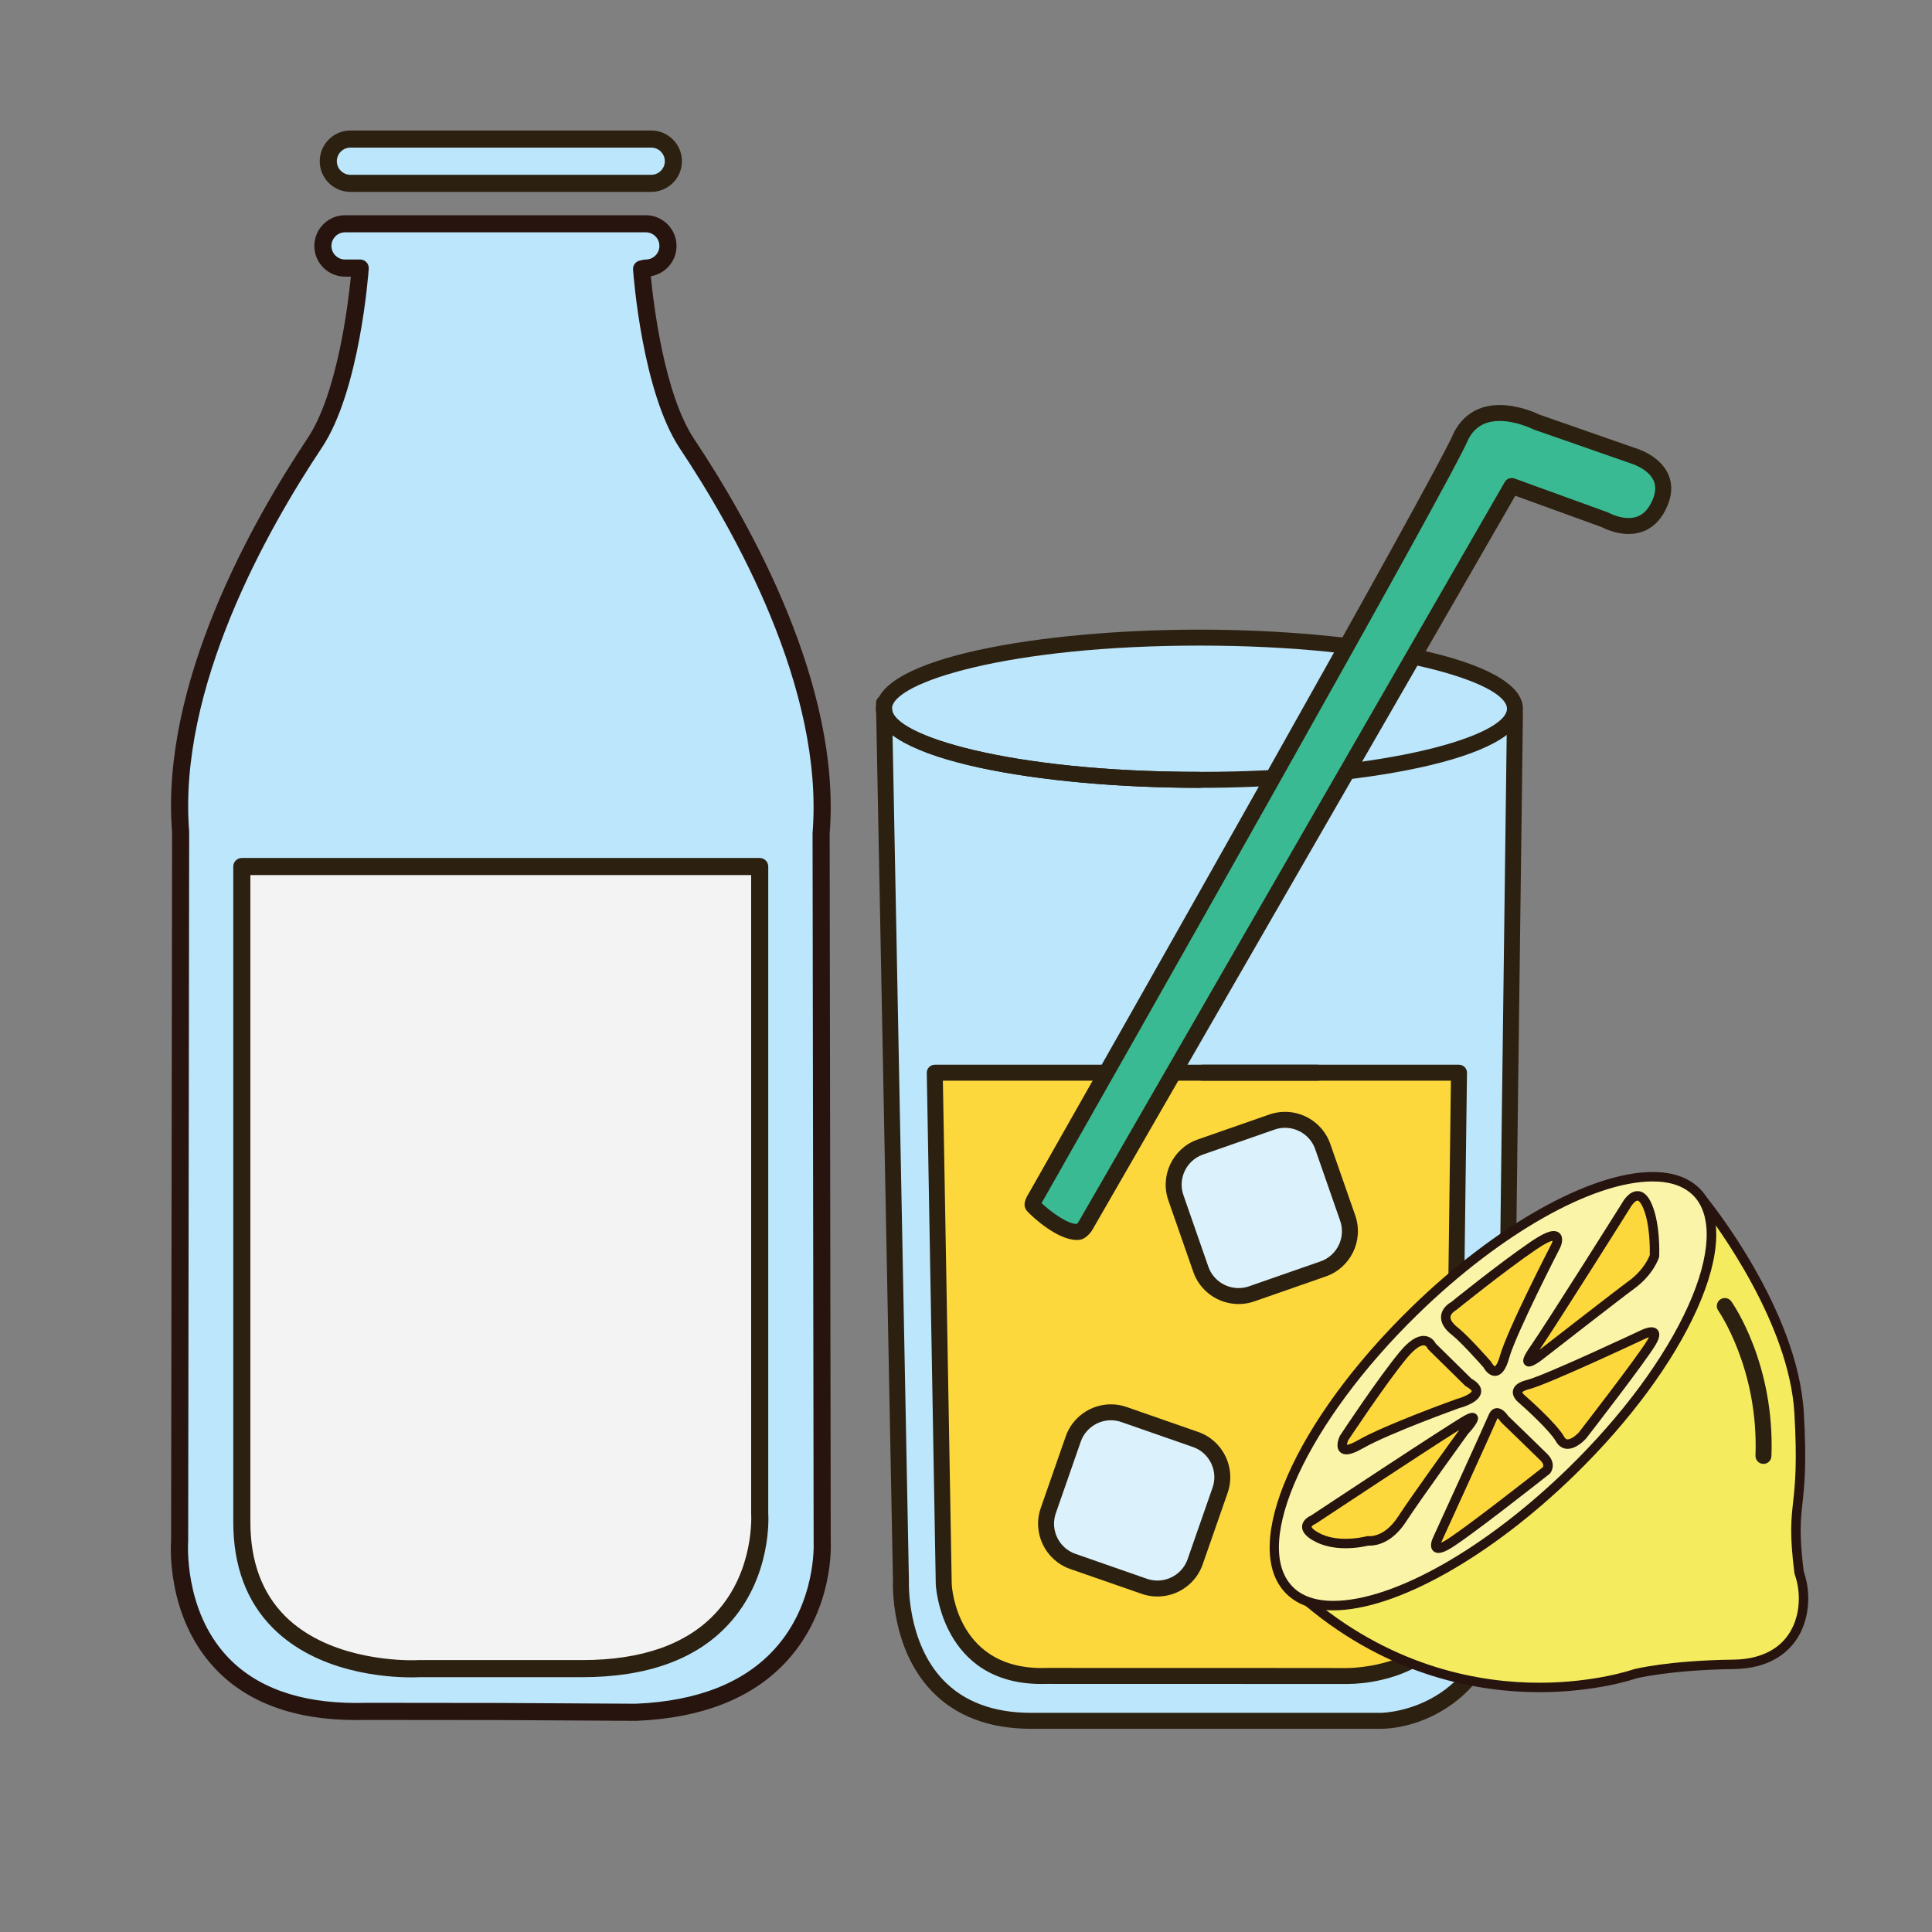 <?xml version="1.0" encoding="utf-8"?>
<!-- Generator: Adobe Illustrator 16.0.0, SVG Export Plug-In . SVG Version: 6.00 Build 0)  -->
<!DOCTYPE svg PUBLIC "-//W3C//DTD SVG 1.1//EN" "http://www.w3.org/Graphics/SVG/1.1/DTD/svg11.dtd">
<svg version="1.1" id="Layer_1" xmlns="http://www.w3.org/2000/svg" xmlns:xlink="http://www.w3.org/1999/xlink" x="0px" y="0px"
	 width="500px" height="500px" viewBox="0 0 500 500" enable-background="new 0 0 500 500" xml:space="preserve">
<rect x="0" y="0" width="500" height="500" fill="#808080" stroke="none"/>
<g id="Layer_1_copy_57">
	<g>
		<g>
			<path fill="#BBE6FB" d="M174.266,41.72c0,3.164-2.564,5.732-5.734,5.732H90.695c-3.174,0-5.739-2.568-5.739-5.732l0,0
				c0-3.168,2.565-5.734,5.739-5.734h77.836C171.701,35.985,174.266,38.552,174.266,41.72L174.266,41.72z"/>
		</g>
		<g>
			<path fill="#2C2010" d="M168.531,49.665H90.695c-4.384,0-7.948-3.564-7.948-7.945c0-4.383,3.564-7.947,7.948-7.947h77.836
				c4.387,0,7.951,3.564,7.951,7.947C176.482,46.101,172.918,49.665,168.531,49.665z M90.695,38.201
				c-1.941,0-3.526,1.576-3.526,3.519c0,1.938,1.585,3.518,3.526,3.518h77.836c1.944,0,3.525-1.58,3.525-3.518
				c0-1.943-1.581-3.519-3.525-3.519H90.695z"/>
		</g>
	</g>
	<g>
		<g>
			<path fill="#BBE6FB" d="M89.3,69.377c-3.169,0-5.738-2.569-5.738-5.732l0,0c0-3.166,2.569-5.734,5.738-5.734h77.837
				c3.17,0,5.734,2.568,5.734,5.734l0,0c0,3.163-2.564,5.732-5.734,5.732l-1.091,0.224c0,0,2.169,30.862,11.764,45.258
				c9.6,14.398,38.019,59.438,34.694,100.774l0.277,183.454c0,0,2.431,42.001-48.245,44.055l-35.417-0.202l-34.395-0.033
				c-51.896,1.507-48.239-44.053-48.239-44.053l0.264-183.441c-3.318-41.337,25.102-86.377,34.701-100.78
				c9.596-14.393,11.77-45.254,11.77-45.254L89.3,69.377L89.3,69.377z"/>
		</g>
		<g>
			<path fill="#27140E" d="M164.544,445.351c-0.013,0-0.02,0-0.023,0l-35.409-0.2l-34.39-0.035c-0.795,0.022-1.652,0.035-2.49,0.035
				c-16.101,0-28.493-4.571-36.827-13.615c-12.523-13.559-11.188-32.078-11.121-32.855l0.253-183.271
				c-3.082-38.322,20.652-80.364,35.074-102.001c7.653-11.486,10.455-34.403,11.191-41.815H89.3c-4.387,0-7.951-3.562-7.951-7.945
				c0-4.381,3.564-7.948,7.951-7.948h77.837c4.383,0,7.947,3.567,7.947,7.948c0,3.94-2.886,7.222-6.654,7.841
				c0.678,7.036,3.456,30.491,11.223,42.147c14.421,21.625,38.155,63.662,35.062,102.173l0.28,183.273
				c0.036,0.585,0.857,17.317-11.227,30.646c-8.762,9.673-21.938,14.929-39.145,15.627
				C164.6,445.351,164.567,445.351,164.544,445.351z M94.662,440.688l34.461,0.039l35.373,0.198
				c15.95-0.652,28.059-5.422,35.99-14.177c10.853-11.967,10.09-27.379,10.083-27.533l-0.277-183.583
				c2.995-37.362-20.218-78.395-34.327-99.545c-9.804-14.719-12.04-45.046-12.128-46.328c-0.08-1.109,0.671-2.101,1.762-2.326
				l1.091-0.228c0.151-0.025,0.296-0.043,0.447-0.043c1.94,0,3.52-1.579,3.52-3.517c0-1.942-1.579-3.52-3.52-3.52H89.3
				c-1.944,0-3.525,1.577-3.525,3.52c0,1.938,1.581,3.517,3.525,3.517h3.92c0.612,0,1.197,0.254,1.62,0.705
				c0.411,0.449,0.629,1.051,0.589,1.666c-0.091,1.282-2.324,31.613-12.136,46.329c-14.108,21.159-37.318,62.203-34.335,99.365
				L48.7,398.854c-0.023,0.347-1.224,17.604,9.987,29.719c7.457,8.062,18.748,12.154,33.544,12.154
				C93.03,440.727,93.84,440.711,94.662,440.688z"/>
		</g>
	</g>
	<g>
		<g>
			<path fill="#F3F3F3" d="M62.585,224.257h134.017V391.62c0,0,2.964,40.229-45.957,40.229c-48.924,0-42.21,0-42.21,0
				s-45.906,2.816-45.85-38.019V224.257z"/>
		</g>
		<g>
			<path fill="#2C2010" d="M106.57,434.103c-6.976,0-24.442-1.247-35.939-12.76c-6.821-6.823-10.271-16.081-10.26-27.514V224.257
				c0-1.224,0.996-2.213,2.214-2.213h134.017c1.221,0,2.218,0.989,2.218,2.213V391.62c0.043,0.511,1.078,16.536-10.383,28.86
				c-8.365,9.017-21.082,13.575-37.792,13.575h-42.146C108.28,434.064,107.604,434.103,106.57,434.103z M64.797,226.47v167.36
				c-0.012,10.211,3.004,18.416,8.964,24.389c10.615,10.627,27.798,11.454,32.81,11.454c0.521,0,0.928-0.01,1.224-0.017
				c0.107-0.019,0.218-0.025,0.332-0.025h42.519c15.429,0,27.056-4.083,34.556-12.16c10.156-10.936,9.204-25.543,9.196-25.687
				l-0.004-165.314H64.797L64.797,226.47z"/>
		</g>
	</g>
	<g>
		<path fill="#BBE6FB" d="M228.768,181.977l4.394,227.251c0,0-1.715,36.122,33.718,36.122c35.438,0,90.487,0,90.487,0
			s31.649-0.348,31.994-39.907c0.348-39.562,2.704-220.583,2.704-220.583l-84.933-9.249L228.768,181.977z"/>
		<path fill="#2C2010" d="M357.366,447.415h-90.487c-10.911,0-19.581-3.301-25.778-9.794c-10.689-11.215-10.03-27.797-10-28.499
			l-4.396-227.105c-0.024-1.091,0.811-2.007,1.896-2.096l78.371-6.371c0.127-0.006,0.256-0.006,0.387,0.008l84.933,9.249
			c1.055,0.117,1.853,1.018,1.836,2.081c-0.02,1.808-2.362,181.463-2.702,220.568c-0.284,32.903-22.392,41.832-34.037,41.958
			C357.377,447.415,357.37,447.415,357.366,447.415z M230.869,183.88l4.359,225.304c-0.012,0.282-0.589,15.705,8.88,25.61
			c5.386,5.632,13.049,8.49,22.771,8.49h90.472c1.367-0.024,29.628-0.984,29.947-37.863c0.321-36.954,2.427-199.357,2.68-218.714
			l-82.871-9.024L230.869,183.88z"/>
	</g>
	<g>
		<path fill="#BBE6FB" d="M392.064,183.423c0,10.162-36.562,18.405-81.646,18.405c-45.096,0-81.65-8.243-81.65-18.405
			c0-10.164,36.555-18.406,81.65-18.406C355.504,165.017,392.064,173.26,392.064,183.423z"/>
		<path fill="#2C2010" d="M310.418,203.891c-40.584,0-83.714-7.173-83.714-20.467c0-13.296,43.13-20.471,83.714-20.471
			c40.581,0,83.708,7.175,83.708,20.471C394.126,196.718,350.999,203.891,310.418,203.891z M310.418,167.08
			c-49.312,0-79.585,9.517-79.585,16.343c0,6.823,30.272,16.337,79.585,16.337c49.309,0,79.584-9.515,79.584-16.337
			C390.002,176.597,359.727,167.08,310.418,167.08z"/>
	</g>
	<g>
		<g>
			<path fill="#FCD83C" d="M241.915,277.614l2.326,132.372c0,0,1.032,24.767,26.835,23.738c28.899,0,77.516,0.029,77.516,0.029
				s26.732,0,27.14-20.414c0.407-19.873,1.861-135.727,1.861-135.727L241.915,277.614L241.915,277.614z"/>
			<path fill="#2C2010" d="M269.525,435.811c-25.971,0-27.338-25.486-27.347-25.742l-2.326-132.42
				c-0.009-0.553,0.204-1.088,0.593-1.48c0.391-0.395,0.916-0.616,1.47-0.616h135.678c0.545,0,1.073,0.222,1.462,0.608
				c0.392,0.395,0.602,0.926,0.598,1.477c-0.018,1.161-1.454,116.088-1.854,135.75c-0.358,17.746-19.262,22.426-29.206,22.426
				c-0.003,0-48.615-0.021-77.516-0.021C270.602,435.804,270.061,435.811,269.525,435.811z M244.014,279.678l2.292,130.268
				c0.034,0.859,1.34,22.595,24.688,21.713c28.963-0.028,77.599,0.031,77.599,0.031c1.005-0.002,24.712-0.255,25.079-18.398
				c0.372-18.16,1.63-117.855,1.823-133.611H244.014V279.678z"/>
		</g>
		<g>
			<g>
				<path fill="#DBF1FB" d="M348.791,315.253c1.861,5.362-0.997,11.274-6.351,13.146l-18.521,6.451
					c-5.363,1.869-11.273-0.99-13.144-6.351l-6.457-18.521c-1.861-5.355,0.99-11.271,6.35-13.141l18.519-6.455
					c5.359-1.871,11.271,0.992,13.142,6.348L348.791,315.253z"/>
			</g>
			<g>
				<path fill="#2C2010" d="M320.547,337.484c-5.275,0-9.987-3.338-11.719-8.303l-6.456-18.52
					c-2.249-6.451,1.169-13.527,7.622-15.77l18.512-6.457c1.312-0.459,2.671-0.689,4.057-0.689c5.273,0,9.984,3.342,11.716,8.309
					l6.462,18.516c2.244,6.451-1.175,13.523-7.624,15.777l-18.52,6.457C323.289,337.259,321.925,337.484,320.547,337.484z
					 M332.562,291.875c-0.92,0-1.823,0.154-2.695,0.458l-18.517,6.455c-4.301,1.493-6.576,6.216-5.078,10.519l6.449,18.518
					c1.154,3.31,4.305,5.529,7.825,5.529c0.916,0,1.82-0.149,2.694-0.453l18.515-6.455c4.3-1.497,6.58-6.215,5.079-10.519
					l-6.454-18.516C339.227,294.1,336.081,291.875,332.562,291.875z"/>
			</g>
		</g>
		<g>
			<g>
				<path fill="#DBF1FB" d="M309.299,404.195c-1.868,5.359-7.785,8.221-13.145,6.352l-18.512-6.453
					c-5.361-1.873-8.219-7.785-6.346-13.146l6.45-18.521c1.872-5.358,7.784-8.221,13.147-6.352l18.514,6.454
					c5.358,1.869,8.221,7.793,6.352,13.147L309.299,404.195z"/>
			</g>
			<g>
				<path fill="#2C2010" d="M299.529,413.178c-1.383,0-2.746-0.236-4.055-0.689l-18.512-6.442
					c-6.449-2.257-9.867-9.333-7.617-15.772l6.457-18.53c1.73-4.964,6.438-8.304,11.717-8.304c1.379,0,2.742,0.229,4.051,0.691
					l18.519,6.455c6.449,2.243,9.865,9.318,7.619,15.768l-6.456,18.515C309.517,409.839,304.81,413.178,299.529,413.178z
					 M287.521,367.564c-3.521,0-6.672,2.227-7.826,5.543l-6.452,18.521c-1.498,4.294,0.778,9.012,5.075,10.507l18.517,6.457
					c0.869,0.302,1.775,0.455,2.695,0.455c3.525,0,6.668-2.22,7.82-5.53l6.462-18.523c1.496-4.297-0.786-9.018-5.077-10.51
					l-18.523-6.457C289.342,367.716,288.438,367.564,287.521,367.564z"/>
			</g>
		</g>
	</g>
	<g>
		<path fill="#2C2010" d="M310.448,203.891c-40.578,0-83.713-7.173-83.713-20.467c0-1.138,0.933-2.061,2.066-2.061
			c1.139,0,2.064,0.922,2.064,2.061c0,6.823,30.279,16.337,79.582,16.337c1.143,0,2.066,0.927,2.066,2.067
			C312.516,202.968,311.591,203.891,310.448,203.891z"/>
	</g>
	<g>
		<path fill="#F5EB5E" d="M440.676,310.557c0,0,23.368,28.592,24.923,55.041c1.557,26.448-2.442,21.782,0,41.346
			c3.335,9.339,0,23.558-16.896,23.787c-16.891,0.223-25.562,2.444-25.562,2.444s-43.896,15.575-84.63-18.664
			c18.725-42.35,50.402-58.471,50.402-58.471L440.676,310.557z"/>
		<path fill="#27140E" d="M398.344,437.932c-15.452,0-38.513-3.902-60.619-22.48c-0.422-0.355-0.554-0.939-0.336-1.439
			c18.041-40.798,48.459-57.719,50.827-58.978l51.65-45.402c0.25-0.212,0.585-0.323,0.909-0.294
			c0.336,0.023,0.642,0.186,0.846,0.443c0.969,1.181,23.636,29.201,25.201,55.753c0.773,13.22,0.161,18.836-0.327,23.344
			c-0.501,4.562-0.894,8.17,0.304,17.785c2.115,6.046,1.336,13.032-2,17.831c-2.315,3.334-6.981,7.334-16.075,7.462
			c-16.512,0.221-25.188,2.387-25.273,2.406C423.135,434.476,413.219,437.932,398.344,437.932z M340.002,414.163
			c21.328,17.602,43.463,21.328,58.342,21.328c14.46,0,24.292-3.429,24.393-3.466c0.467-0.129,9.111-2.295,25.956-2.515
			c6.37-0.09,11.247-2.308,14.1-6.412c2.921-4.206,3.569-10.383,1.656-15.741c-0.028-0.092-0.051-0.174-0.062-0.26
			c-1.25-10-0.843-13.746-0.32-18.481c0.479-4.425,1.079-9.923,0.315-22.938c-1.352-23.021-19.806-48.095-23.865-53.354
			l-50.794,44.64c-0.075,0.069-0.166,0.122-0.257,0.169C389.154,357.291,358.365,373.355,340.002,414.163z"/>
	</g>
	<g>
		<path fill="#F9F4A8" d="M439.159,308.609c11.204,11.486-3.335,43.836-32.474,72.24c-29.146,28.399-61.854,42.105-73.06,30.621
			c-11.203-11.505,3.336-43.85,32.477-72.252C395.249,310.814,427.956,297.107,439.159,308.609z"/>
		<path fill="#27140E" d="M345.062,416.751c-5.303,0-9.44-1.495-12.311-4.435c-11.855-12.159,2.419-44.66,32.498-73.978
			c21.838-21.276,46.353-35.024,62.467-35.024c5.306,0,9.449,1.492,12.318,4.438c5.793,5.941,5.484,16.995-0.869,31.132
			c-6.196,13.781-17.433,28.992-31.631,42.837C385.701,403,361.176,416.751,345.062,416.751z M427.718,305.758
			c-15.506,0-39.36,13.48-60.764,34.338c-28.604,27.881-43.168,59.516-32.449,70.518c2.387,2.451,5.947,3.691,10.56,3.691
			c15.509,0,39.36-13.48,60.77-34.339c13.978-13.622,25.027-28.571,31.105-42.081c5.825-12.969,6.318-23.322,1.344-28.426
			C435.891,307.008,432.339,305.758,427.718,305.758z"/>
	</g>
	<g>
		<g>
			<path fill="#FCD83C" d="M389.357,367.227c0,0-1.926-3.11-2.966-0.59c-1.034,2.521-14.377,31.711-14.377,31.711
				s-1.921,3.856,2.227,1.631c4.152-2.22,25.932-19.408,25.932-19.408s1.341-1.483-0.588-3.418
				C397.655,375.234,389.357,367.227,389.357,367.227z"/>
			<path fill="#27140E" d="M372.28,401.895L372.28,401.895c-0.706,0-1.306-0.314-1.64-0.856c-0.664-1.078-0.023-2.628,0.284-3.245
				c0.114-0.248,13.318-29.15,14.341-31.625c0.616-1.514,1.634-1.741,2.179-1.741c1.387,0,2.458,1.408,2.865,2.021
				c0.959,0.935,8.338,8.044,10.141,9.849c2.167,2.17,1.363,4.281,0.636,5.093c-1.048,0.844-22.071,17.424-26.265,19.668
				C373.756,401.627,372.948,401.895,372.28,401.895z M372.277,399.441l0.003,1.229v-1.229H372.277z M387.575,366.994
				c-0.017,0.039-0.032,0.066-0.048,0.105c-1.035,2.514-13.853,30.561-14.396,31.754c-0.062,0.119-0.116,0.256-0.166,0.387
				c0.186-0.082,0.419-0.182,0.699-0.34c3.846-2.061,23.83-17.775,25.628-19.194c0.154-0.249,0.297-0.817-0.573-1.688
				c-1.924-1.918-10.211-9.904-10.211-9.904c-0.066-0.066-0.135-0.152-0.193-0.234C388.112,367.555,387.8,367.189,387.575,366.994z"
				/>
		</g>
		<g>
			<path fill="#FCD83C" d="M393.657,361.898c0,0-2.968-2.379,1.772-3.564c4.742-1.182,29.939-13.027,29.939-13.027
				s4.59-2.236,2.075,2.062c-2.521,4.299-17.935,24.165-17.935,24.165s-3.849,4.298-5.78,0.884
				C401.806,369.018,393.657,361.898,393.657,361.898z"/>
			<path fill="#27140E" d="M405.706,374.952c-0.881,0-2.134-0.331-3.039-1.931c-1.494-2.649-7.592-8.262-9.815-10.198
				c-0.131-0.106-1.642-1.38-1.28-3.019c0.406-1.861,2.786-2.464,3.563-2.66c4.572-1.142,29.461-12.834,29.71-12.953
				c0.229-0.107,1.487-0.69,2.55-0.69c1.083,0,1.58,0.583,1.774,0.924c0.623,1.082-0.031,2.468-0.668,3.558
				c-2.534,4.322-17.389,23.483-18.021,24.3C410.183,372.607,408.015,374.952,405.706,374.952z M426.742,346.075
				c-0.323,0.1-0.651,0.233-0.846,0.325c-1.044,0.49-25.364,11.925-30.165,13.119c-1.55,0.393-1.773,0.81-1.779,0.81
				c0.013,0.108,0.254,0.437,0.472,0.618c0.375,0.326,8.366,7.314,10.369,10.867c0.396,0.695,0.747,0.695,0.913,0.695
				c0.964,0,2.368-1.213,2.893-1.796c0.1-0.139,15.334-19.782,17.788-23.966C426.545,346.482,426.664,346.257,426.742,346.075z"/>
		</g>
		<g>
			<path fill="#FCD83C" d="M399.185,350.3c0,0-6.686,5.433-2.199-1.032c4.477-6.453,23.771-37.16,23.771-37.16
				s2.872-5.494,5.335-0.576c2.458,4.923,2.086,13.503,2.086,13.503s-1.221,4.067-6.059,7.565
				C419.115,334.775,399.185,350.3,399.185,350.3z"/>
			<path fill="#27140E" d="M395.695,353.659c-0.564,0-1.062-0.289-1.315-0.775c-0.455-0.868-0.065-1.92,1.597-4.312
				c4.414-6.365,23.55-36.812,23.739-37.111c0.244-0.469,1.79-3.197,4.069-3.197c1.356,0,2.494,0.91,3.398,2.717
				c2.574,5.148,2.232,13.746,2.219,14.106c-0.01,0.101-0.025,0.201-0.053,0.293c-0.051,0.185-1.397,4.513-6.518,8.207
				c-2.946,2.134-22.7,17.522-22.901,17.679C397.984,352.841,396.554,353.659,395.695,353.659z M423.785,310.708
				c-0.533,0-1.457,1.037-1.951,1.972c-0.229,0.377-18.31,29.135-23.428,36.672c0-0.009,0.004-0.009,0.004-0.009
				c0.834-0.646,20.006-15.571,22.992-17.733c3.932-2.844,5.306-6.109,5.558-6.805c0.035-1.209,0.134-8.52-1.965-12.729
				C424.489,311.064,424.039,310.708,423.785,310.708z"/>
		</g>
		<g>
			<path fill="#FCD83C" d="M378.964,370.346c0,0,4.757-5.195,0.628-2.896c-4.133,2.281-39.695,25.837-39.695,25.837
				s-4.476,1.763,1.12,4.642c5.594,2.87,13.002,0.836,13.002,0.836s4.699,0.711,8.782-5.529
				C366.883,386.984,378.964,370.346,378.964,370.346z"/>
			<path fill="#27140E" d="M348.236,400.682c-3.003,0-5.618-0.562-7.78-1.668c-0.886-0.453-3.581-1.84-3.473-3.998
				c0.083-1.688,1.8-2.58,2.329-2.813c2.438-1.611,35.619-23.578,39.687-25.831c0.929-0.518,1.541-0.732,2.04-0.732
				c0.6,0,1.113,0.315,1.339,0.842c0.233,0.525,0.582,1.315-2.513,4.689c-0.029,0.061-12.023,16.582-16.041,22.725
				c-3.604,5.521-7.742,6.117-9.354,6.117l0,0c-0.139,0-0.253-0.008-0.352-0.008C353.402,400.178,351.083,400.682,348.236,400.682z
				 M377.675,370.042c-9.129,5.733-36.783,24.049-37.101,24.255c-0.075,0.051-0.146,0.096-0.227,0.122
				c-0.481,0.196-0.916,0.59-0.924,0.718c0,0,0.105,0.651,2.154,1.703c1.807,0.932,4.05,1.4,6.657,1.4
				c3.017,0,5.437-0.651,5.467-0.661c0.165-0.043,0.328-0.05,0.502-0.027c0.015,0,0.114,0.013,0.265,0.013l0,0
				c0.956,0,4.271-0.359,7.308-5C365.463,386.911,375.783,372.659,377.675,370.042z"/>
		</g>
		<g>
			<path fill="#FCD83C" d="M377.352,363.227c0,0,8.6-2.221,2.673-5.482l-9.486-9.329c0,0-1.789-4.452-7.338,2.216
				c-5.558,6.669-15.338,21.497-15.338,21.497s-2.663,5.579,4.3,1.611C359.13,369.755,377.352,363.227,377.352,363.227z"/>
			<path fill="#27140E" d="M348.447,376.385h-0.004c-1.153,0-1.713-0.615-1.944-0.984c-0.823-1.301-0.013-3.238,0.261-3.808
				c0.484-0.747,9.967-15.098,15.499-21.741c2.309-2.776,4.32-4.119,6.156-4.119c1.684,0,2.708,1.132,3.134,1.955l9.213,9.074
				c1.854,1.053,2.715,2.252,2.55,3.566c-0.316,2.507-4.407,3.76-5.65,4.083c-0.072,0.028-18.103,6.502-24.895,10.381
				C350.87,375.876,349.494,376.385,348.447,376.385z M368.415,348.176c-0.474,0-1.85,0.317-4.28,3.242
				c-5.439,6.537-15.15,21.227-15.249,21.375c-0.131,0.296-0.272,0.811-0.301,1.131c0.376-0.037,1.236-0.266,2.973-1.258
				c6.977-3.984,24.632-10.32,25.383-10.589c2.103-0.556,3.885-1.579,3.943-2.05c0-0.008-0.091-0.463-1.453-1.213
				c-0.096-0.049-0.187-0.116-0.27-0.201l-9.481-9.331c-0.121-0.122-0.218-0.265-0.274-0.413
				C369.377,348.814,369.08,348.176,368.415,348.176z"/>
		</g>
		<g>
			<path fill="#FCD83C" d="M384.911,353.157c0,0,2.521,4.886,4.446-1.937c1.925-6.812,13.337-28.892,13.337-28.892
				s2.517-5.636-5.78,0c-8.3,5.634-20.745,15.71-20.745,15.71s-4.891,2.557,0.59,6.682
				C379.528,347.011,384.911,353.157,384.911,353.157z"/>
			<path fill="#27140E" d="M386.895,356.073L386.895,356.073c-1.607,0-2.667-1.621-2.995-2.22c-0.712-0.805-5.448-6.148-7.914-8.188
				c-2.144-1.612-3.179-3.322-3.036-5.039c0.188-2.326,2.402-3.541,2.651-3.671l0,0c-0.034,0,12.395-10.047,20.624-15.643
				c3.586-2.429,5.071-2.711,5.873-2.711c1.071,0,1.604,0.572,1.826,0.912c0.747,1.16,0.104,2.828-0.114,3.309
				c-0.138,0.287-11.405,22.115-13.273,28.73C390.215,352.673,389.259,356.073,386.895,356.073z M401.802,321.09
				c-0.562,0.131-1.767,0.598-4.201,2.251c-8.159,5.536-20.536,15.544-20.663,15.65c-0.205,0.127-1.476,0.838-1.554,1.84
				c-0.056,0.81,0.691,1.838,2.112,2.912c2.859,2.36,8.109,8.347,8.337,8.603c0.062,0.075,0.117,0.161,0.161,0.246
				c0.237,0.445,0.668,0.944,0.889,1.026c0.119-0.074,0.685-0.55,1.296-2.729c1.938-6.85,12.963-28.217,13.431-29.125
				C401.682,321.583,401.767,321.314,401.802,321.09z"/>
		</g>
	</g>
	<g>
		<path fill="#2C2010" d="M456.382,378.854c-0.023,0-0.048,0-0.078,0c-1.14-0.041-2.027-1.002-1.988-2.146
			c0.85-22.428-9.521-37.367-9.626-37.52c-0.656-0.933-0.437-2.219,0.493-2.877c0.925-0.658,2.212-0.447,2.873,0.484
			c0.462,0.648,11.289,16.171,10.391,40.072C458.405,377.98,457.487,378.854,456.382,378.854z"/>
	</g>
	<g>
		<line fill="none" x1="311.199" y1="277.614" x2="340.993" y2="277.614"/>
		<path fill="#2C2010" d="M340.993,279.678h-29.794c-1.143,0-2.062-0.928-2.062-2.063c0-1.144,0.921-2.062,2.062-2.062h29.794
			c1.138,0,2.062,0.921,2.062,2.062C343.057,278.75,342.131,279.678,340.993,279.678z"/>
	</g>
	<g>
		<path fill="#3ABA92" d="M280.947,317.182c9.767-16.938,110.278-191.415,110.278-191.415l24.15,8.763c0,0,9.271,5.26,13.717-3.31
			c5.216-9.933-6.37-13.245-6.37-13.245l-25.123-8.767c0,0-13.717-7.009-19.315,3.315c-4.558,11.196-99.011,177.565-109.882,196.7
			c-0.662,1.168-1.508,2.334-1.041,2.846c1.955,2.105,8.16,7.303,11.898,6.717C279.585,318.742,280.48,317.998,280.947,317.182z"/>
		<path fill="#2C2010" d="M278.646,320.895L278.646,320.895c-4.812,0-11.008-5.496-12.799-7.422
			c-1.436-1.568-0.298-3.478,0.449-4.736l0.312-0.536c17.562-30.931,105.408-185.766,109.756-196.456
			c2.481-4.602,6.514-6.923,11.759-6.923c4.931,0,9.421,2.069,10.274,2.48l25,8.726c0.145,0.037,6.255,1.835,8.385,6.813
			c1.206,2.814,0.914,5.956-0.865,9.34c-2.571,4.967-6.562,6.015-9.453,6.015c-3.322,0-6.208-1.396-6.936-1.776l-22.375-8.121
			L282.743,318.211c-0.522,0.91-1.849,2.422-3.183,2.616C279.279,320.872,278.973,320.895,278.646,320.895z M269.55,311.352
			c2.277,2.184,6.656,5.404,9.086,5.412c0.171-0.146,0.399-0.386,0.526-0.609L389.44,124.737c0.502-0.867,1.552-1.243,2.493-0.911
			l24.148,8.764c0.104,0.041,0.21,0.091,0.309,0.147c0.021,0.006,2.415,1.328,5.074,1.328c2.573,0,4.471-1.242,5.795-3.794
			c1.174-2.231,1.418-4.178,0.734-5.791c-1.348-3.171-5.806-4.505-5.85-4.521l-25.226-8.803c-0.087-0.028-0.174-0.067-0.257-0.108
			c-0.04-0.019-4.196-2.101-8.539-2.101c-3.743,0-6.358,1.492-8.031,4.561c-4.34,10.713-92.309,165.762-109.895,196.734
			l-0.354,0.602C269.756,310.992,269.646,311.177,269.55,311.352z"/>
	</g>
</g>
</svg>
